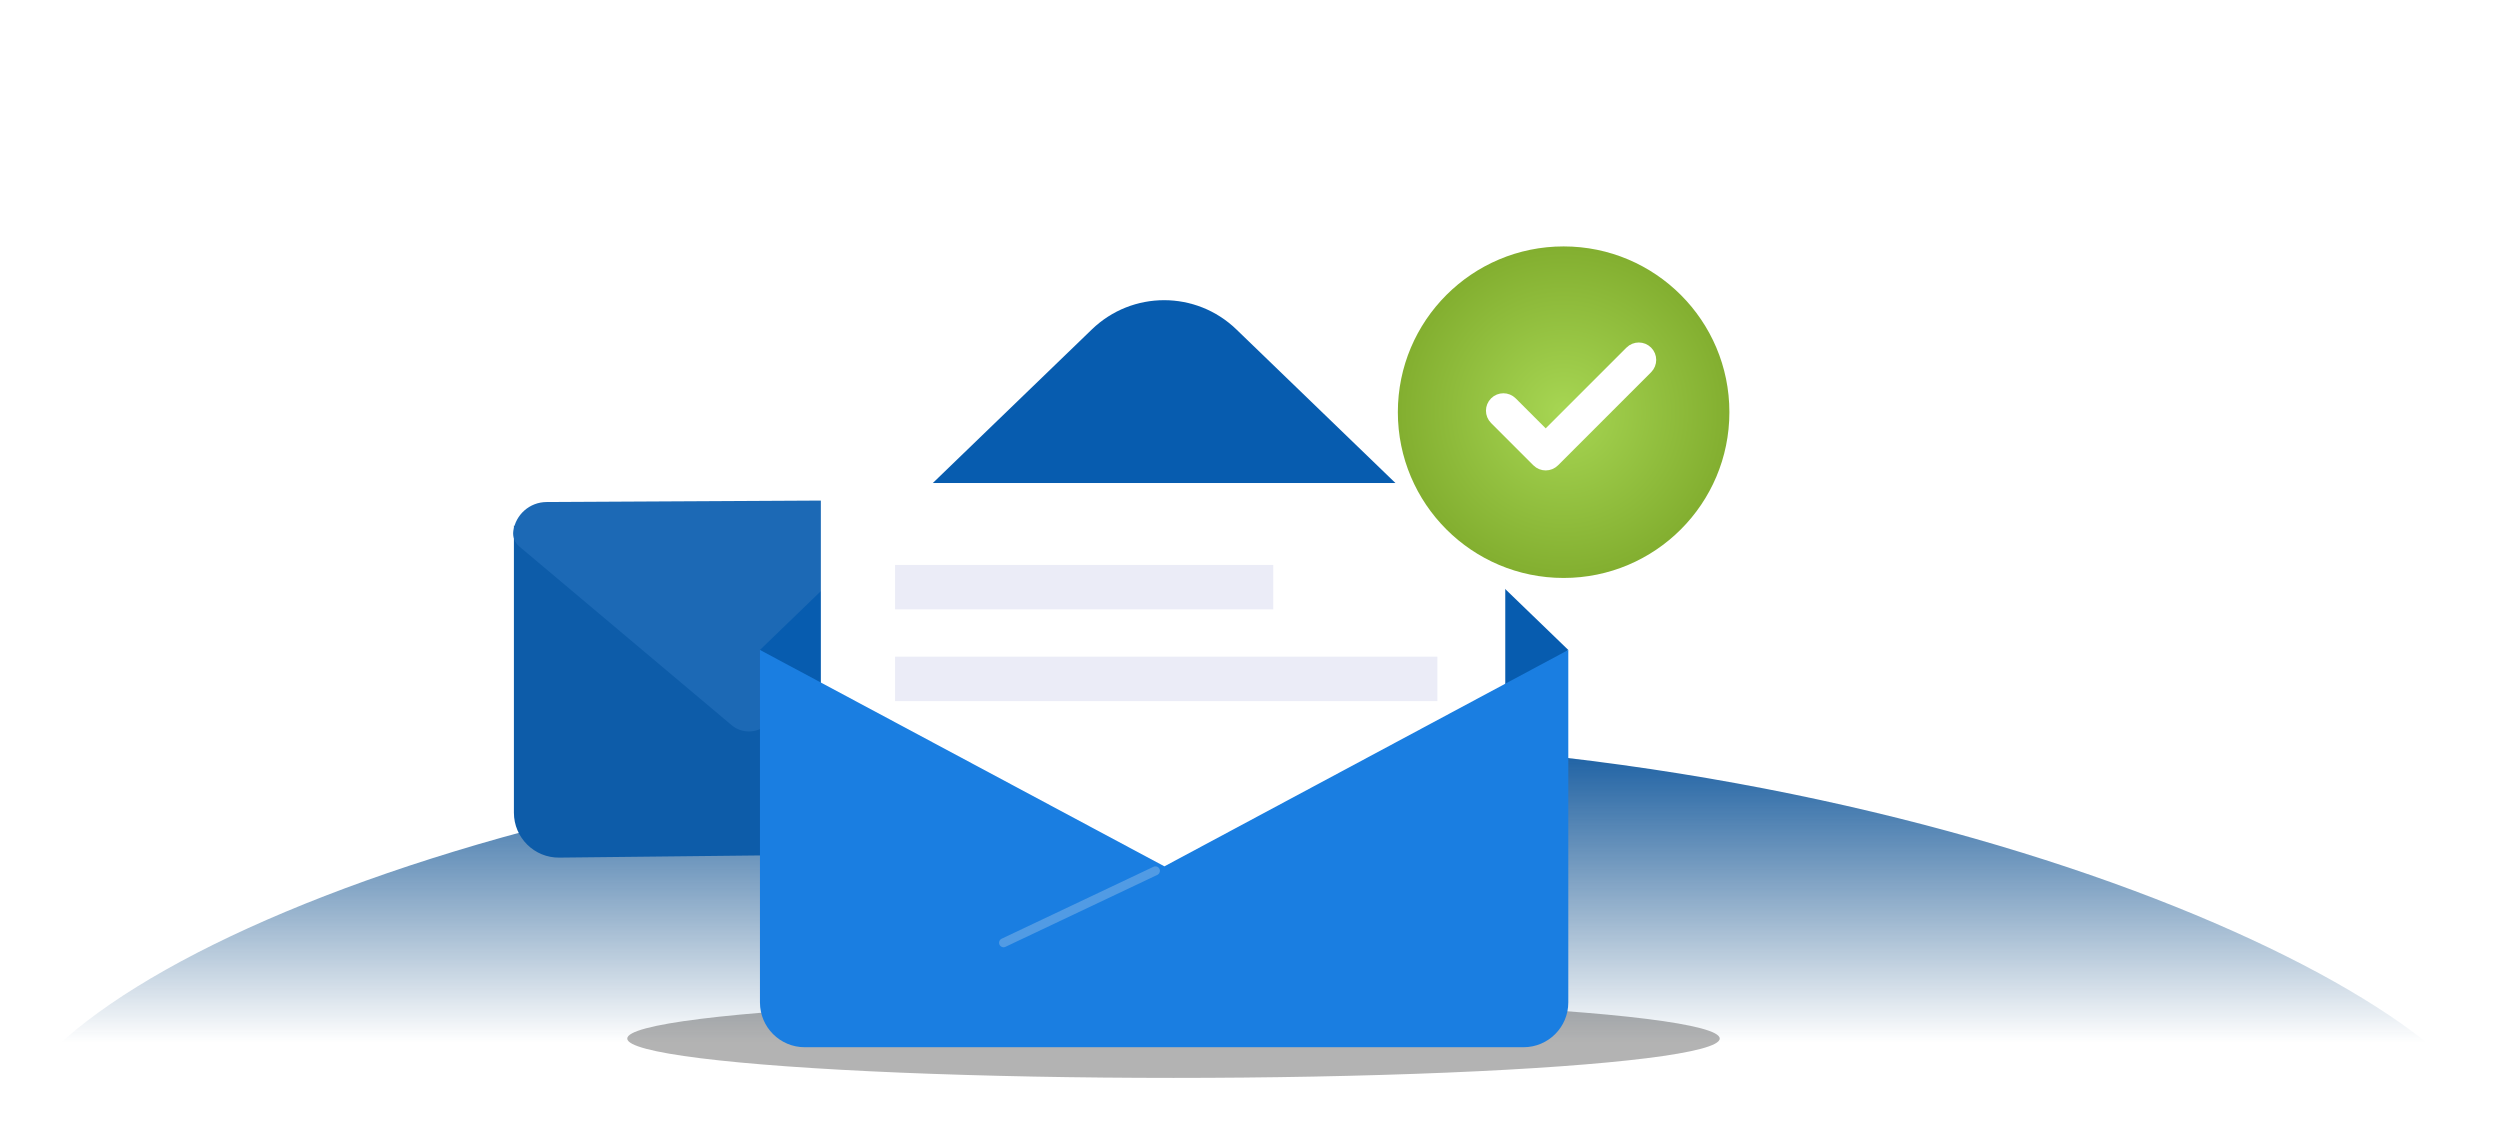 <svg width="558" height="256" viewBox="0 0 558 256" fill="none" xmlns="http://www.w3.org/2000/svg">
    <path d="M558 255.773C558 255.773 433.087 255.773 279 255.773C124.913 255.773 0 255.773 0 255.773C0 218.865 124.913 165 279 165C433.087 165 558 224.85 558 255.773Z" fill="url(#paint0_linear_4876_2061)"/>
    <g filter="url(#filter0_d_4876_2061)">
        <g filter="url(#filter1_d_4876_2061)">
            <path d="M217.195 180.488C217.205 185.967 212.805 190.423 207.327 190.482L120.835 191.419C115.262 191.48 110.704 186.971 110.704 181.396L110.704 117.275L164.111 161.788L217.079 117.235L217.195 180.488Z" fill="#0D5CA9"/>
        </g>
        <path d="M166.97 161.896C164.738 163.736 161.507 163.717 159.288 161.85L111.885 121.955C110.887 121.114 110.391 119.82 110.573 118.53C111.097 114.828 114.253 112.073 117.993 112.053L209.618 111.566C213.554 111.545 216.834 114.589 217.109 118.516C217.193 119.715 216.693 120.879 215.767 121.643L166.97 161.896Z" fill="#1C69B5"/>
    </g>
    <ellipse cx="261.922" cy="231.805" rx="121.922" ry="8.783" fill="black" fill-opacity="0.3"/>
    <path d="M350.045 145.069L259.835 222.349L169.622 145.069L243.697 73.534C252.718 64.822 266.949 64.822 275.968 73.534L350.042 145.069H350.045Z" fill="#075CAF"/>
    <path d="M335.975 107.809H183.215V197.264H335.975V107.809Z" fill="white"/>
    <path d="M350.045 223.742C350.045 229.265 345.568 233.742 340.045 233.742H179.622C174.099 233.742 169.622 229.265 169.622 223.742V145.069L259.894 193.368L350.045 145.069V223.742Z" fill="#1A7EE1"/>
    <path d="M257.889 194.368L223.991 210.428" stroke="#519BE4" stroke-width="2" stroke-linecap="round" stroke-linejoin="round"/>
    <path d="M284.191 126.092H199.773V136.006H284.191V126.092Z" fill="#EBECF7"/>
    <path d="M320.823 146.57H199.773V156.484H320.823V146.57Z" fill="#EBECF7"/>
    <path d="M435.94 58.683C435.718 57.868 434.918 57.296 434 57.296C433.082 57.296 432.282 57.868 432.06 58.683L429.457 68.216C428.915 70.201 428.732 70.776 428.422 71.22C428.11 71.667 427.696 72.046 427.208 72.331C426.723 72.616 426.095 72.783 423.927 73.279L413.515 75.662C412.625 75.866 412 76.598 412 77.439C412 78.279 412.625 79.011 413.515 79.215L423.927 81.598C426.095 82.095 426.723 82.262 427.208 82.546C427.696 82.832 428.11 83.211 428.422 83.657C428.732 84.102 428.915 84.676 429.457 86.661L432.06 96.194C432.282 97.009 433.082 97.581 434 97.581C434.918 97.581 435.718 97.009 435.94 96.194L438.543 86.661C439.085 84.676 439.268 84.102 439.578 83.657C439.89 83.211 440.304 82.832 440.792 82.546C441.277 82.262 441.905 82.095 444.073 81.598L454.485 79.215C455.375 79.011 456 78.279 456 77.439C456 76.598 455.375 75.866 454.485 75.662L444.073 73.279C441.905 72.783 441.277 72.616 440.792 72.331C440.304 72.046 439.89 71.667 439.578 71.22C439.268 70.776 439.085 70.201 438.543 68.216L435.94 58.683Z" fill="white"/>
    <path d="M496.381 2.233C496.108 1.233 495.126 0.531 494 0.531C492.874 0.531 491.892 1.233 491.619 2.233L488.424 13.932C487.759 16.369 487.535 17.074 487.154 17.619C486.771 18.167 486.263 18.632 485.665 18.983C485.069 19.332 484.298 19.537 481.638 20.146L468.859 23.071C467.767 23.321 467 24.22 467 25.251C467 26.282 467.767 27.181 468.859 27.431L481.638 30.356C484.298 30.965 485.069 31.17 485.665 31.519C486.263 31.87 486.771 32.335 487.154 32.883C487.535 33.428 487.759 34.134 488.424 36.57L491.619 48.269C491.892 49.27 492.874 49.971 494 49.971C495.126 49.971 496.108 49.27 496.381 48.269L499.576 36.57C500.241 34.134 500.465 33.428 500.846 32.883C501.229 32.335 501.737 31.87 502.335 31.519C502.931 31.17 503.702 30.965 506.362 30.356L519.141 27.431C520.233 27.181 521 26.282 521 25.251C521 24.22 520.233 23.321 519.141 23.071L506.362 20.146C503.702 19.537 502.931 19.332 502.335 18.983C501.737 18.632 501.229 18.167 500.846 17.619C500.465 17.074 500.241 16.369 499.576 13.932L496.381 2.233Z" fill="white" fill-opacity="0.5"/>
    <path d="M395.426 25.913C395.32 25.524 394.938 25.251 394.5 25.251C394.062 25.251 393.68 25.524 393.574 25.913L392.332 30.463C392.073 31.41 391.986 31.685 391.838 31.897C391.689 32.11 391.491 32.291 391.258 32.427C391.027 32.563 390.727 32.642 389.692 32.879L384.723 34.017C384.298 34.114 384 34.464 384 34.865C384 35.266 384.298 35.615 384.723 35.712L389.692 36.85C390.727 37.087 391.027 37.166 391.258 37.302C391.491 37.438 391.689 37.619 391.838 37.832C391.986 38.045 392.073 38.319 392.332 39.266L393.574 43.816C393.68 44.205 394.062 44.478 394.5 44.478C394.938 44.478 395.32 44.205 395.426 43.816L396.668 39.266C396.927 38.319 397.014 38.045 397.162 37.832C397.311 37.619 397.509 37.438 397.742 37.302C397.973 37.166 398.273 37.087 399.308 36.85L404.277 35.712C404.702 35.615 405 35.266 405 34.865C405 34.464 404.702 34.114 404.277 34.017L399.308 32.879C398.273 32.642 397.973 32.563 397.742 32.427C397.509 32.291 397.311 32.11 397.162 31.897C397.014 31.685 396.927 31.41 396.668 30.463L395.426 25.913Z" fill="white" fill-opacity="0.5"/>
    <path d="M457.75 98.039C457.75 97.281 457.078 96.666 456.25 96.666C455.422 96.666 454.75 97.281 454.75 98.039V100.099H452.5C451.672 100.099 451 100.714 451 101.472C451 102.231 451.672 102.846 452.5 102.846H454.75V104.906C454.75 105.664 455.422 106.279 456.25 106.279C457.078 106.279 457.75 105.664 457.75 104.906V102.846H460C460.828 102.846 461.5 102.231 461.5 101.472C461.5 100.714 460.828 100.099 460 100.099H457.75V98.039Z" fill="white"/>
    <path d="M457.75 133.746C457.75 132.988 457.078 132.373 456.25 132.373C455.422 132.373 454.75 132.988 454.75 133.746V135.806H452.5C451.672 135.806 451 136.421 451 137.18C451 137.938 451.672 138.553 452.5 138.553H454.75V140.613C454.75 141.371 455.422 141.986 456.25 141.986C457.078 141.986 457.75 141.371 457.75 140.613V138.553H460C460.828 138.553 461.5 137.938 461.5 137.18C461.5 136.421 460.828 135.806 460 135.806H457.75V133.746Z" fill="white"/>
    <path d="M472.4 104.87C472.177 104.34 471.621 103.99 471 103.99C470.379 103.99 469.823 104.34 469.6 104.87L466.999 111.063C466.548 112.135 466.407 112.445 466.213 112.694C466.018 112.944 465.78 113.163 465.506 113.341C465.234 113.518 464.896 113.648 463.725 114.06L456.962 116.442C456.382 116.646 456 117.155 456 117.724C456 118.292 456.382 118.802 456.962 119.006L463.725 121.387C464.896 121.8 465.234 121.929 465.506 122.107C465.78 122.285 466.018 122.503 466.213 122.753C466.407 123.003 466.548 123.312 466.999 124.385L469.6 130.577C469.823 131.107 470.379 131.457 471 131.457C471.621 131.457 472.177 131.107 472.4 130.577L475.001 124.385C475.452 123.312 475.593 123.003 475.787 122.753C475.982 122.503 476.22 122.285 476.494 122.107C476.766 121.929 477.104 121.8 478.275 121.387L485.038 119.006C485.618 118.802 486 118.292 486 117.724C486 117.155 485.618 116.646 485.038 116.442L478.275 114.06C477.104 113.648 476.766 113.518 476.494 113.341C476.22 113.163 475.982 112.944 475.787 112.694C475.593 112.445 475.452 112.135 475.001 111.063L472.4 104.87Z" fill="white"/>
    <path d="M485.75 89.799C485.75 89.04 485.078 88.425 484.25 88.425C483.422 88.425 482.75 89.04 482.75 89.799V91.859H480.5C479.672 91.859 479 92.474 479 93.232C479 93.991 479.672 94.606 480.5 94.606H482.75V96.666C482.75 97.424 483.422 98.039 484.25 98.039C485.078 98.039 485.75 97.424 485.75 96.666V94.606H488C488.828 94.606 489.5 93.991 489.5 93.232C489.5 92.474 488.828 91.859 488 91.859H485.75V89.799Z" fill="white"/>
    <path d="M459.25 49.971C459.25 49.213 458.578 48.598 457.75 48.598C456.922 48.598 456.25 49.213 456.25 49.971V52.032H454C453.172 52.032 452.5 52.646 452.5 53.405C452.5 54.163 453.172 54.778 454 54.778H456.25V56.838C456.25 57.597 456.922 58.212 457.75 58.212C458.578 58.212 459.25 57.597 459.25 56.838V54.778H461.5C462.328 54.778 463 54.163 463 53.405C463 52.646 462.328 52.032 461.5 52.032H459.25V49.971Z" fill="white"/>
    <path d="M416.75 91.859C416.75 91.1 416.078 90.486 415.25 90.486C414.422 90.486 413.75 91.1 413.75 91.859V93.919H411.5C410.672 93.919 410 94.534 410 95.292C410 96.051 410.672 96.666 411.5 96.666H413.75V98.726C413.75 99.484 414.422 100.099 415.25 100.099C416.078 100.099 416.75 99.484 416.75 98.726V96.666H419C419.828 96.666 420.5 96.051 420.5 95.292C420.5 94.534 419.828 93.919 419 93.919H416.75V91.859Z" fill="white"/>
    <path fill-rule="evenodd" clip-rule="evenodd" d="M349 55C328.565 55 312 71.566 312 92C312 112.435 328.565 129 349 129C369.435 129 386 112.435 386 92C386 71.566 369.435 55 349 55Z" fill="url(#paint1_radial_4876_2061)"/>
    <path fill-rule="evenodd" clip-rule="evenodd" d="M367.113 78.998C367.851 79.735 367.851 80.931 367.113 81.669L346.336 102.447C345.598 103.184 344.402 103.184 343.664 102.447L334.22 93.002C333.482 92.265 333.482 91.069 334.22 90.331C334.958 89.593 336.154 89.593 336.891 90.331L345 98.44L364.442 78.998C365.18 78.26 366.376 78.26 367.113 78.998Z" fill="white" stroke="white" stroke-width="4" stroke-linecap="round" stroke-linejoin="round"/>
    <defs>
        <filter id="filter0_d_4876_2061" x="94.536" y="91.566" width="146.659" height="119.854" filterUnits="userSpaceOnUse" color-interpolation-filters="sRGB">
            <feFlood flood-opacity="0" result="BackgroundImageFix"/>
            <feColorMatrix in="SourceAlpha" type="matrix" values="0 0 0 0 0 0 0 0 0 0 0 0 0 0 0 0 0 0 127 0" result="hardAlpha"/>
            <feOffset dx="4"/>
            <feGaussianBlur stdDeviation="10"/>
            <feComposite in2="hardAlpha" operator="out"/>
            <feColorMatrix type="matrix" values="0 0 0 0 0 0 0 0 0 0 0 0 0 0 0 0 0 0 0.25 0"/>
            <feBlend mode="normal" in2="BackgroundImageFix" result="effect1_dropShadow_4876_2061"/>
            <feBlend mode="normal" in="SourceGraphic" in2="effect1_dropShadow_4876_2061" result="shape"/>
        </filter>
        <filter id="filter1_d_4876_2061" x="110.704" y="117.235" width="106.491" height="74.185" filterUnits="userSpaceOnUse" color-interpolation-filters="sRGB">
            <feFlood flood-opacity="0" result="BackgroundImageFix"/>
            <feColorMatrix in="SourceAlpha" type="matrix" values="0 0 0 0 0 0 0 0 0 0 0 0 0 0 0 0 0 0 127 0" result="hardAlpha"/>
            <feOffset/>
            <feComposite in2="hardAlpha" operator="out"/>
            <feColorMatrix type="matrix" values="0 0 0 0 0 0 0 0 0 0 0 0 0 0 0 0 0 0 0.25 0"/>
            <feBlend mode="normal" in2="BackgroundImageFix" result="effect1_dropShadow_4876_2061"/>
            <feBlend mode="normal" in="SourceGraphic" in2="effect1_dropShadow_4876_2061" result="shape"/>
        </filter>
        <linearGradient id="paint0_linear_4876_2061" x1="279" y1="165" x2="279" y2="346.546" gradientUnits="userSpaceOnUse">
            <stop stop-color="#135BA2"/>
            <stop offset="0.373" stop-color="#0E487D" stop-opacity="0"/>
        </linearGradient>
        <radialGradient id="paint1_radial_4876_2061" cx="0" cy="0" r="1" gradientUnits="userSpaceOnUse" gradientTransform="translate(349 92) rotate(90) scale(37)">
            <stop stop-color="#A7D653"/>
            <stop offset="0.99" stop-color="#83AF30"/>
        </radialGradient>
    </defs>
</svg>
